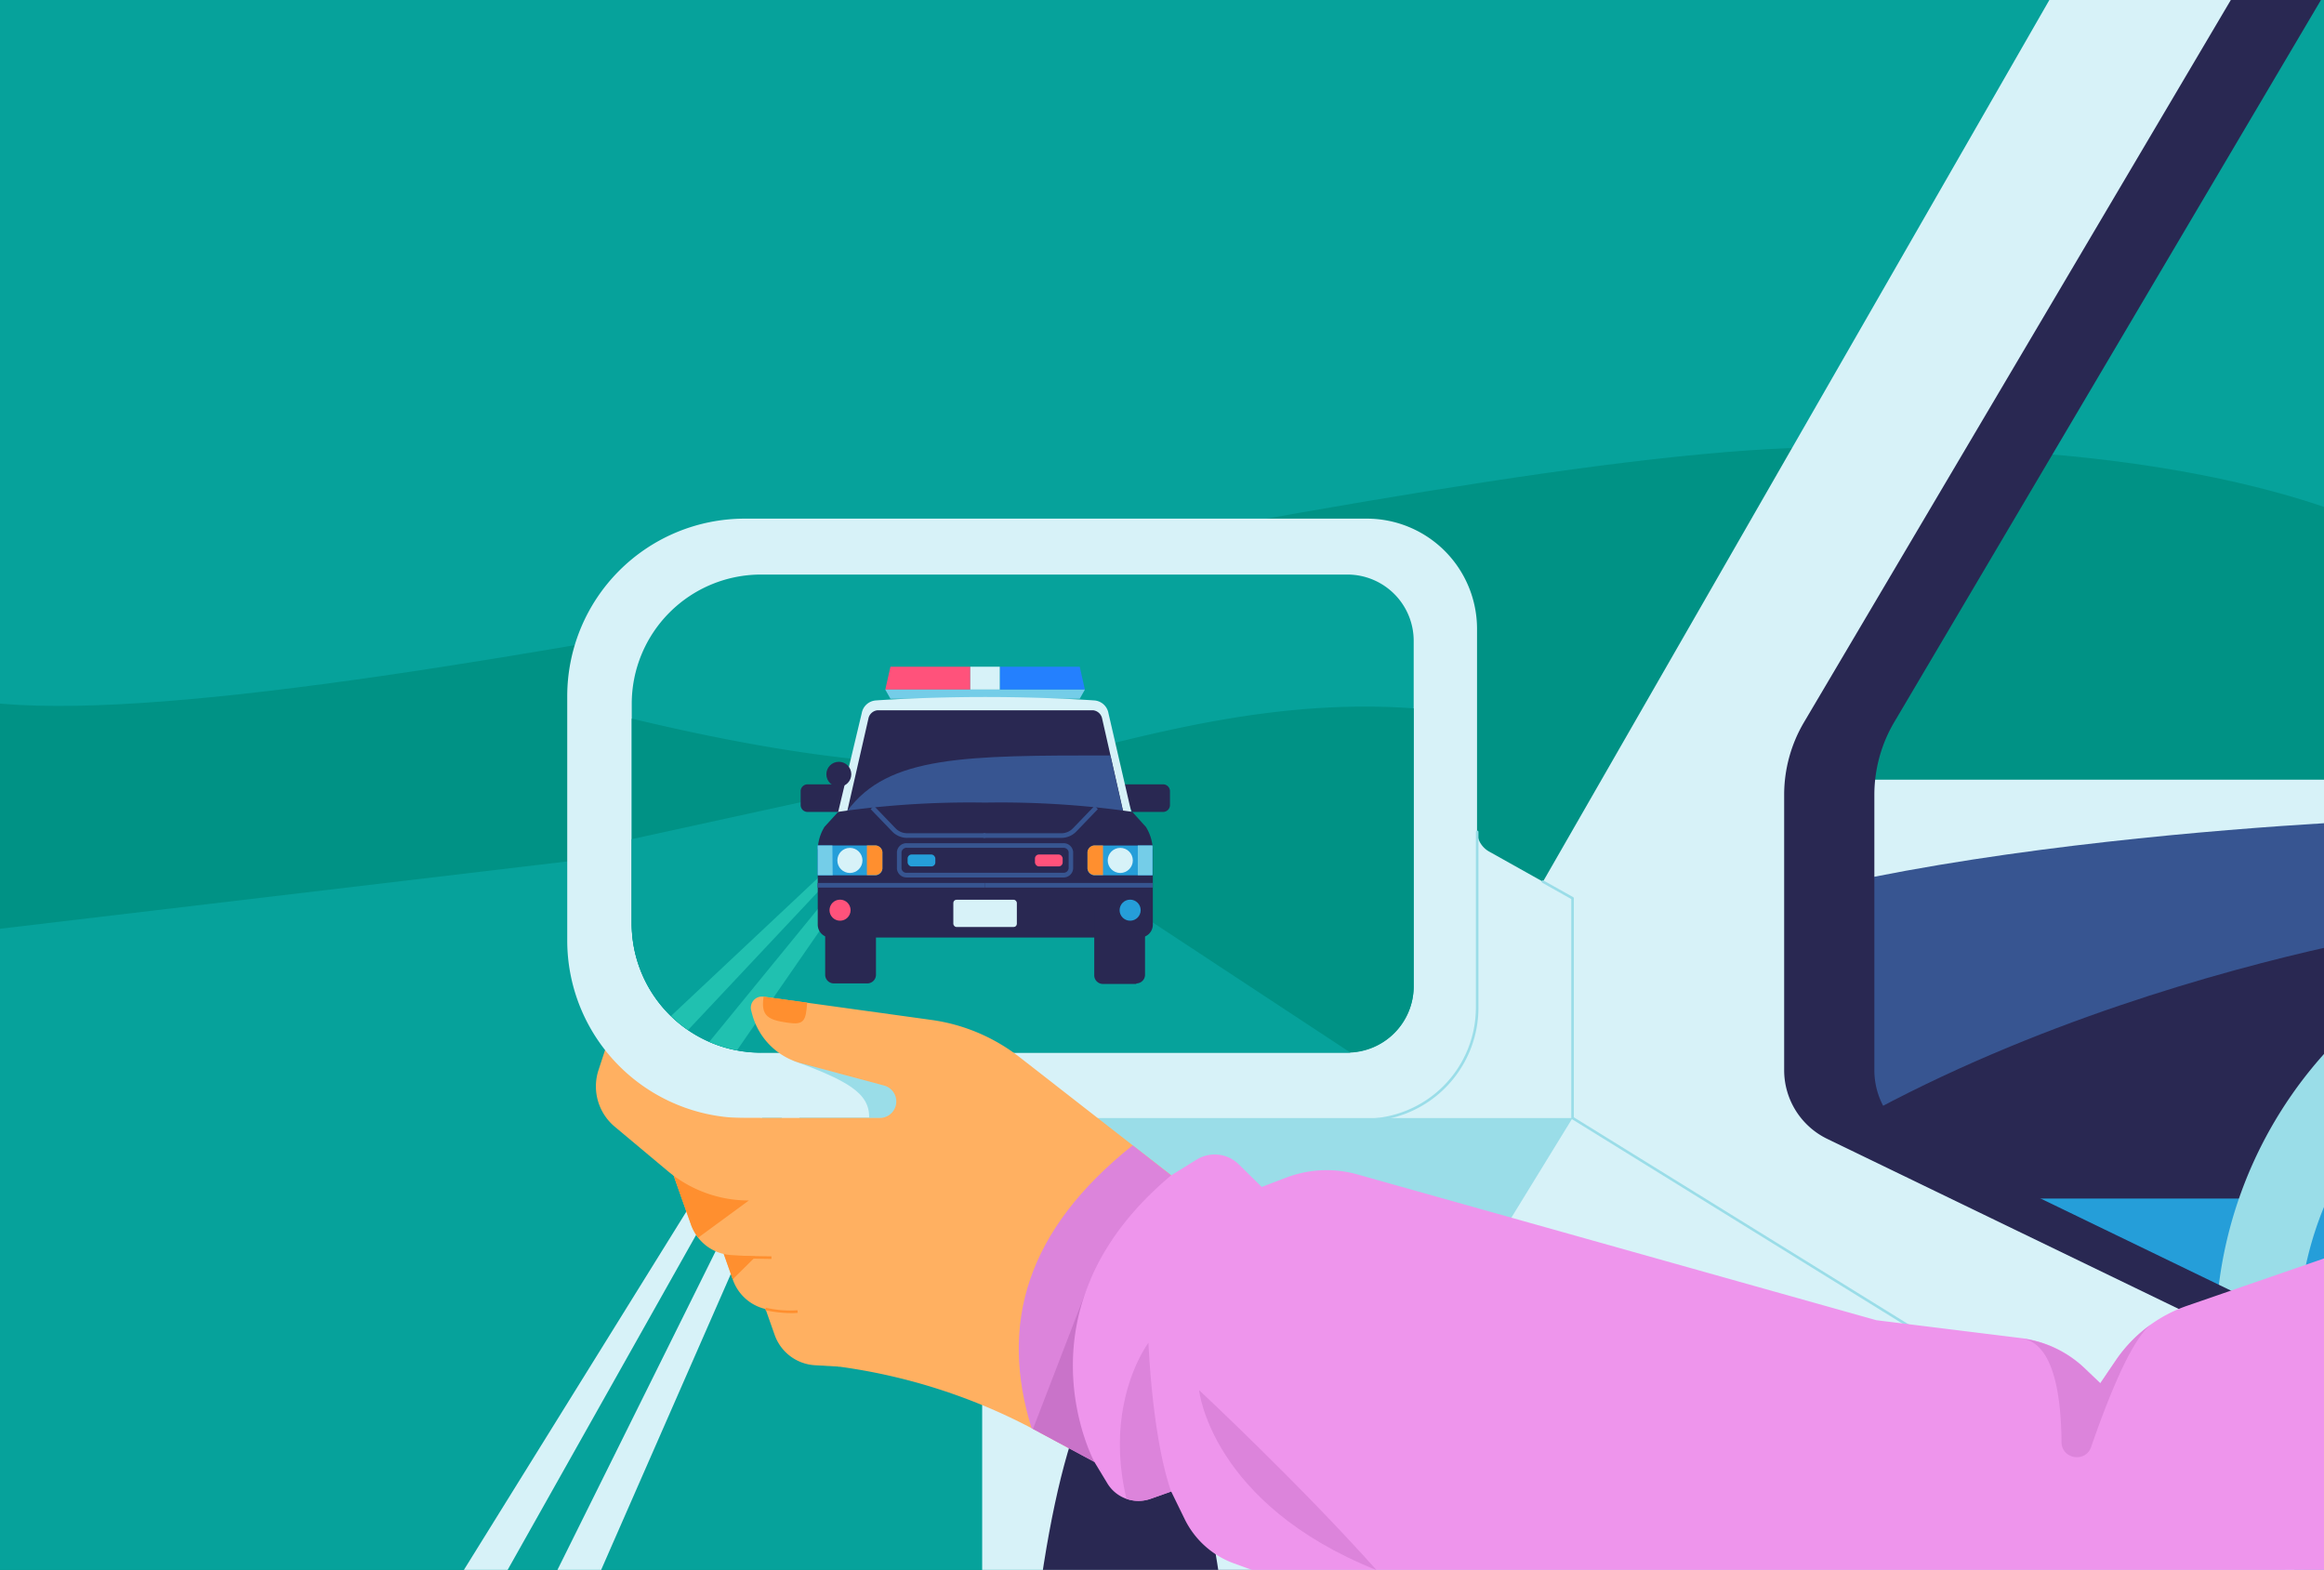 <svg xmlns="http://www.w3.org/2000/svg" xmlns:xlink="http://www.w3.org/1999/xlink" width="900" height="608" viewBox="0 0 900 608">
  <rect x="0" y="0" width="900" height="608" fill="#333333" stroke="none"/>
  <defs>
    <clipPath id="clip-how-tickets-impact-insurance_card-image">
      <rect width="900" height="608"/>
    </clipPath>
  </defs>
  <g id="how-tickets-impact-insurance_card-image" clip-path="url(#clip-how-tickets-impact-insurance_card-image)">
    <rect width="900" height="608" fill="#fff"/>
    <g id="hero-speeding-ticket" transform="translate(-538 -30)">
      <rect id="Rectangle_2661" data-name="Rectangle 2661" width="1440" height="690" fill="#06a29b"/>
      <path id="Path_88939" data-name="Path 88939" d="M1247.07,203.21c-154.34-.17-571.86,110.85-708.31,99.35S300.74,179.12,0,207.93V690H1440V235C1414.44,223.15,1355.42,203.33,1247.07,203.21Z" fill="#009285"/>
      <path id="Path_88940" data-name="Path 88940" d="M1431.06,437.56l-532.7-90.64L0,453.56V690H1440V580.78Z" fill="#06a29b"/>
      <path id="Path_88941" data-name="Path 88941" d="M728.06,690h19.95L898.36,346.92Z" fill="#d7f2f8"/>
      <path id="Path_88942" data-name="Path 88942" d="M705.33,690,898.36,346.92,685.37,690Z" fill="#d7f2f8"/>
      <path id="Path_88943" data-name="Path 88943" d="M1440,484.79l-124.55,9.4L1440,563.12Z" fill="#259ed9"/>
      <path id="Path_88944" data-name="Path 88944" d="M1440,377.9l-186.47,38.64v46.45l61.92,31.2H1440Z" fill="#292852"/>
      <path id="Path_88945" data-name="Path 88945" d="M1249.11,345H1440V0h-9.62L1249.11,320.69Z" fill="#06a29b"/>
      <path id="Path_88946" data-name="Path 88946" d="M1440,227c-25.45-8.88-65.84-18.72-125.28-22.33l-65.6,116.06V345H1440Z" fill="#009285"/>
      <path id="Path_88947" data-name="Path 88947" d="M1440,603.2a132.78,132.78,0,0,1,0-110.37V436a164.58,164.58,0,0,0,0,224Z" fill="#9adde8"/>
      <rect id="Rectangle_2662" data-name="Rectangle 2662" width="197.28" height="50.41" transform="translate(1242.72 331.96)" fill="#d7f2f8"/>
      <path id="Path_88948" data-name="Path 88948" d="M1440,348.69c-44.52,2.68-122.92,9.14-189.42,23.62-5.9,28.5,7.86,90.68,7.86,90.68,67-36.91,139.56-56.94,181.55-66.35Z" fill="#375591"/>
      <path id="Path_88949" data-name="Path 88949" d="M1263.87,444.46V337.84a55.348,55.348,0,0,1,7.694-28.157L1440,24.62V0h-56.22L1201.89,316.69,1182.29,449H1012.74a59.47,59.47,0,0,0-59.47,59.47V690H1418l14-145.63-151.5-73.31A29.56,29.56,0,0,1,1263.87,444.46Z" fill="#292852"/>
      <path id="Path_88950" data-name="Path 88950" d="M1120.45,397.72,1348.87,0h70.77l-183,309.69a55.339,55.339,0,0,0-7.7,28.15V444.46a29.561,29.561,0,0,0,16.683,26.612L1428.47,559.55,1425.11,690H918.36V508.44A59.47,59.47,0,0,1,977.83,449h169.55Z" fill="#d7f2f8"/>
      <path id="Path_88951" data-name="Path 88951" d="M1146.99,462.99l-67.43,109.83L977.34,512.08l-17.7-57.27,176.93-5.83Z" fill="#9adde8"/>
      <path id="Path_88952" data-name="Path 88952" d="M823.53,506,838,547a17.66,17.66,0,0,0,15.64,11.74l9.44.54L865.77,514Z" fill="#ffb061"/>
      <path id="Path_88953" data-name="Path 88953" d="M807.33,484.66l14.49,41a17.66,17.66,0,0,0,15.64,11.74l9.44.54,2.68-45.23Z" fill="#ffb061"/>
      <path id="Path_88954" data-name="Path 88954" d="M816.07,509.36l5.69,16.1,8.93-8.86Z" fill="#ff8f2f"/>
      <path id="Path_88955" data-name="Path 88955" d="M791.13,463.34l14.49,41a17.66,17.66,0,0,0,15.64,11.74l9.44.54,2.68-45.23Z" fill="#ffb061"/>
      <path id="Path_88956" data-name="Path 88956" d="M793.51,470.08l12.1,34.23a17.607,17.607,0,0,0,2.8,5L828,494.93Z" fill="#ff8f2f"/>
      <path id="Path_88957" data-name="Path 88957" d="M775.71,426.36l-5.91,18a20.35,20.35,0,0,0,6.28,22l20.56,17.21A48.87,48.87,0,0,0,828,494.93h0L833.35,456Z" fill="#ffb061"/>
      <path id="Path_88958" data-name="Path 88958" d="M844.4,538.557a49.8,49.8,0,0,1-10.025-1.127l.2-.979a41.024,41.024,0,0,0,12.243.994l.13.992A21.417,21.417,0,0,1,844.4,538.557Z" fill="#ff8f2f"/>
      <path id="Line_3458" data-name="Line 3458" d="M11.212.68-.008.5l.016-1,11.22.18Z" transform="translate(825.53 516.89)" fill="#ff8f2f"/>
      <path id="Path_88959" data-name="Path 88959" d="M1147,463H826.44a68.77,68.77,0,0,1-68.77-68.77h0v-94.6a68.77,68.77,0,0,1,68.77-68.77h240.92A42.69,42.69,0,0,1,1110,273.55V351.8a9.19,9.19,0,0,0,4.69,8L1147,377.89Z" fill="#d7f2f8"/>
      <path id="Path_88960" data-name="Path 88960" d="M1059.8,252.52H832.71a50.06,50.06,0,0,0-50.06,50.06V387.5a50.06,50.06,0,0,0,50.06,50.06H1059.8a25.67,25.67,0,0,0,25.67-25.67V278.2A25.67,25.67,0,0,0,1059.8,252.52Z" fill="#06a29b"/>
      <path id="Path_88961" data-name="Path 88961" d="M832.71,437.67H1059.8A25.67,25.67,0,0,0,1085.47,412V304.33c-46.48-3.33-88.11,6.33-126.4,16C912.95,332,852.45,325,782.65,308.3v79.24a50.06,50.06,0,0,0,50,50.13Z" fill="#009285"/>
      <path id="Path_88962" data-name="Path 88962" d="M832.71,252.52" fill="none"/>
      <path id="Path_88963" data-name="Path 88963" d="M1060.94,437.6a25.64,25.64,0,0,0,24.49-25.6V278.2a25.67,25.67,0,0,0-25.67-25.67H832.71a50.06,50.06,0,0,0-50.06,50.06h0V355l114.71-25Z" fill="none"/>
      <path id="Path_88964" data-name="Path 88964" d="M832.71,437.67H1061L897.32,329.94,782.61,355v32.5a50.06,50.06,0,0,0,49.92,50.2Z" fill="#06a29b"/>
      <path id="Path_88965" data-name="Path 88965" d="M832.71,252.52H1059.8a25.67,25.67,0,0,1,25.67,25.67h0V412a25.67,25.67,0,0,1-25.67,25.67H832.71a50.06,50.06,0,0,1-50.06-50.06h0v-85a50.06,50.06,0,0,1,50.06-50.06Z" fill="none"/>
      <path id="Path_88966" data-name="Path 88966" d="M862.74,344.45h-12a2.68,2.68,0,0,1-2.68-2.68h0v-5.33a2.68,2.68,0,0,1,2.68-2.68h16.7Z" fill="#292852"/>
      <path id="Path_88967" data-name="Path 88967" d="M976.41,344.45h12a2.68,2.68,0,0,0,2.68-2.68h0v-5.33a2.68,2.68,0,0,0-2.68-2.68H971.69Z" fill="#292852"/>
      <path id="Path_88968" data-name="Path 88968" d="M882.84,288.21l-2,8.87h32.93v-8.87Z" fill="#ff527b"/>
      <path id="Path_88969" data-name="Path 88969" d="M797.84,423.48a50.309,50.309,0,0,0,6.62,5.44l93-99Z" fill="#20c1b0"/>
      <path id="Path_88970" data-name="Path 88970" d="M1059.8,252.52H832.71a50.06,50.06,0,0,0-50.06,50.06V387.5a50.06,50.06,0,0,0,15.23,35.94l99.48-93.61-93,99a49.85,49.85,0,0,0,28.25,8.72H1059.8a25.67,25.67,0,0,0,25.67-25.67V278.2A25.67,25.67,0,0,0,1059.8,252.52Z" fill="none"/>
      <path id="Path_88971" data-name="Path 88971" d="M812.68,433.49a49.7,49.7,0,0,0,10.73,3.29L897.32,329.9Z" fill="#20c1b0"/>
      <path id="Path_88972" data-name="Path 88972" d="M1059.8,252.52H832.71a50.06,50.06,0,0,0-50.06,50.06V387.5a50.059,50.059,0,0,0,30.107,45.909l84.6-103.7L823.45,436.6a50.274,50.274,0,0,0,9.3.89H1059.8a25.67,25.67,0,0,0,25.67-25.67V278.2A25.67,25.67,0,0,0,1059.8,252.52Z" fill="none"/>
      <path id="Path_88973" data-name="Path 88973" d="M958.14,297.08l-2-8.87H925.21v8.87Z" fill="#2480fe"/>
      <rect id="Rectangle_2663" data-name="Rectangle 2663" width="11.41" height="8.87" transform="translate(913.77 288.21)" fill="#d7f2f8"/>
      <path id="Path_88974" data-name="Path 88974" d="M956.14,300.62h-73.3l-2-3.54h77.3Z" fill="#74cde8"/>
      <path id="Path_88975" data-name="Path 88975" d="M967.26,306.19a6,6,0,0,0-5.58-4.93s-18.2-1.32-42.19-1.32-42.19,1.32-42.19,1.32a6,6,0,0,0-5.58,4.93l-9.3,39H976.27Z" fill="#d7f2f8"/>
      <path id="Path_88976" data-name="Path 88976" d="M964.83,308.37a4,4,0,0,0-3.58-3.29H877.87a4,4,0,0,0-3.58,3.29l-8.76,38.33,54-2.25,54,2.25Z" fill="#292852"/>
      <path id="Path_88977" data-name="Path 88977" d="M973.45,346.71,968,322.57h0c-56,0-86.07,0-101.84,21.45h0l-.64,2.79,54-2.25Z" fill="#375591"/>
      <path id="Path_88978" data-name="Path 88978" d="M982.49,351.53l-.68-1.22-5.33-5.9a360.69,360.69,0,0,0-56.93-3.58h0a360.679,360.679,0,0,0-56.93,3.58l-5.36,5.86-.68,1.22a17.879,17.879,0,0,0-1.9,8V388.1a5,5,0,0,0,5,5H979.45a5,5,0,0,0,5-5V359.51a17.881,17.881,0,0,0-1.96-7.98Z" fill="#292852"/>
      <path id="Path_88979" data-name="Path 88979" d="M857.56,381.25h19.67V407.5a3.36,3.36,0,0,1-3.36,3.36H860.92a3.36,3.36,0,0,1-3.36-3.36h0Z" fill="#292852"/>
      <circle id="Ellipse_1234" data-name="Ellipse 1234" cx="4.08" cy="4.08" r="4.08" transform="translate(859.24 378.42)" fill="#ff527b"/>
      <rect id="Rectangle_2664" data-name="Rectangle 2664" width="64.9" height="1.79" transform="translate(854.59 371.95)" fill="#375591"/>
      <rect id="Rectangle_2665" data-name="Rectangle 2665" width="10.73" height="4.61" rx="1.54" transform="translate(889.49 360.94)" fill="#259ed9"/>
      <path id="Path_88980" data-name="Path 88980" d="M854.59,359.15V369h22.13a2.82,2.82,0,0,0,3-2.54V360a2.82,2.82,0,0,0-3-2.57H854.55A12,12,0,0,0,854.59,359.15Z" fill="#259ed9"/>
      <circle id="Ellipse_1235" data-name="Ellipse 1235" cx="4.86" cy="4.86" r="4.86" transform="translate(862.28 358.37)" fill="#d7f2f8"/>
      <path id="Path_88981" data-name="Path 88981" d="M876.72,357.43h-3v11.48h3a2.82,2.82,0,0,0,3-2.54v-6.44a2.82,2.82,0,0,0-3-2.5Z" fill="#ff8f2f"/>
      <path id="Path_88982" data-name="Path 88982" d="M860.35,357.43H854.7a12,12,0,0,0,0,1.68v9.83h5.76Z" fill="#74cde8"/>
      <path id="Path_88983" data-name="Path 88983" d="M978.06,411.07H965.12a3.36,3.36,0,0,1-3.36-3.36h0V381.43h19.67V407.5a3.36,3.36,0,0,1-3.36,3.36h0Z" fill="#292852"/>
      <circle id="Ellipse_1236" data-name="Ellipse 1236" cx="4.08" cy="4.08" r="4.08" transform="translate(971.58 378.42)" fill="#259ed9"/>
      <path id="Path_88984" data-name="Path 88984" d="M889,369.82a3.72,3.72,0,0,1-3.66-3.35V360a3.69,3.69,0,0,1,4-3.43h60.25a3.7,3.7,0,0,1,4,3.33v6.5a3.72,3.72,0,0,1-4,3.43H889Zm.12-11.5a2,2,0,0,0-2,1.75v6.3a1.92,1.92,0,0,0,2.11,1.65h60.43a2,2,0,0,0,2.19-1.74V360a2,2,0,0,0-2.11-1.65H889.13Z" fill="#375591"/>
      <rect id="Rectangle_2666" data-name="Rectangle 2666" width="64.9" height="1.79" transform="translate(919.49 371.95)" fill="#375591"/>
      <rect id="Rectangle_2667" data-name="Rectangle 2667" width="10.73" height="4.61" rx="1.54" transform="translate(938.8 360.94)" fill="#ff527b"/>
      <path id="Path_88985" data-name="Path 88985" d="M984.39,359.15V369H962.15a2.82,2.82,0,0,1-3-2.54V360a2.82,2.82,0,0,1,3-2.54h22.17A11.987,11.987,0,0,1,984.39,359.15Z" fill="#259ed9"/>
      <circle id="Ellipse_1237" data-name="Ellipse 1237" cx="4.86" cy="4.86" r="4.86" transform="translate(966.98 358.37)" fill="#d7f2f8"/>
      <path id="Path_88986" data-name="Path 88986" d="M962.15,357.43h3v11.48h-3a2.82,2.82,0,0,1-3-2.54v-6.44A2.82,2.82,0,0,1,962.15,357.43Z" fill="#ff8f2f"/>
      <path id="Path_88987" data-name="Path 88987" d="M978.63,357.43h5.65a11.982,11.982,0,0,1,0,1.68v9.83h-5.65Z" fill="#74cde8"/>
      <path id="Path_88988" data-name="Path 88988" d="M889.3,354.5a8.05,8.05,0,0,1-5.82-2.5l-8.32-8.65,1.29-1.24,8.33,8.65a6.26,6.26,0,0,0,4.53,1.94h30.34v1.79H889.3Z" fill="#375591"/>
      <path id="Path_88989" data-name="Path 88989" d="M949,354.5H918.81v-1.79H949a6.26,6.26,0,0,0,4.53-1.94l8.34-8.66,1.29,1.24L954.85,352a8.05,8.05,0,0,1-5.85,2.5Z" fill="#375591"/>
      <rect id="Rectangle_2668" data-name="Rectangle 2668" width="24.6" height="10.55" rx="1.22" transform="translate(907.19 378.46)" fill="#d7f2f8"/>
      <circle id="Ellipse_1238" data-name="Ellipse 1238" cx="4.83" cy="4.83" r="4.83" transform="translate(858.02 325.03)" fill="#292852"/>
      <path id="Path_88990" data-name="Path 88990" d="M844.65,440.55c21,7.82,30.24,12.51,29.93,22.43h43l-15.94-18.76Z" fill="#9adde8"/>
      <path id="Path_88991" data-name="Path 88991" d="M1429.64,638.34a.5.5,0,0,1-.263-.075l-282.65-174.85a.5.5,0,0,1-.237-.425V378.183l-11.2-6.287a.5.5,0,1,1,.489-.872l11.46,6.43a.5.5,0,0,1,.255.436v84.821l282.413,174.7a.5.5,0,0,1-.264.925Z" fill="#9adde8"/>
      <path id="Path_88992" data-name="Path 88992" d="M1066.5,464.24h-34.32a.5.5,0,0,1,0-1h34.32a43.014,43.014,0,0,0,43.05-43.05v-68a.5.5,0,0,1,1,0v68a44.014,44.014,0,0,1-44.05,44.05Z" fill="#9adde8"/>
      <path id="Path_88993" data-name="Path 88993" d="M991.55,485.18l-58.72-45.77A71.48,71.48,0,0,0,898.68,425l-65-9a4.32,4.32,0,0,0-4.77,5.39l.38,1.42a26.82,26.82,0,0,0,19,19l32.07,8.6a6.39,6.39,0,0,1,4.74,6.17h0a6.39,6.39,0,0,1-6.39,6.39h-60.9l44.25,96.19h0a224.621,224.621,0,0,1,77.19,24.89l22.56,12.14Z" fill="#ffb061"/>
      <path id="Path_88994" data-name="Path 88994" d="M842.91,426.07c6.54,1,7.15-.69,7.68-7.74L833.73,416C832.5,423.63,835.69,425,842.91,426.07Z" fill="#ff8f2f"/>
      <path id="Path_88995" data-name="Path 88995" d="M1015.63,690c-6.08-79-21.6-135.08-39.8-135.08S942.12,611,936,690Z" fill="#292852"/>
      <path id="Path_88996" data-name="Path 88996" d="M937.48,583.1l24.36,13.1,29.71-111-14.92-11.63h0C935.43,506.48,925,542.68,937.48,583.1Z" fill="#dc84db"/>
      <path id="Path_88997" data-name="Path 88997" d="M975.83,543.91l-15.47-18.45L938.04,583.4l23.8,12.8Z" fill="#c973c9"/>
      <path id="Path_88998" data-name="Path 88998" d="M1440,516.7l-55,19a55.259,55.259,0,0,0-27.67,21.21l-5.94,8.76-6-5.72a43.46,43.46,0,0,0-24.7-11.72l-56.05-6.93-201-56.47a43.93,43.93,0,0,0-27.52,1.24l-9.5,3.62L1017.8,481a13.31,13.31,0,0,0-16.4-1.89l-9.86,6.1c-61.84,51.74-29.71,111-29.71,111l5,8.26a14.06,14.06,0,0,0,16.73,6l8-2.83,5.2,10.65a34.24,34.24,0,0,0,19,17.15L1165.52,690H1440Z" fill="#ee95ec"/>
      <path id="Path_88999" data-name="Path 88999" d="M974.24,610.48a14,14,0,0,0,9.31,0l8-2.83c-7.42-21.14-8.79-57.6-8.79-57.6S965.32,572.9,974.24,610.48Z" fill="#dc84db"/>
      <path id="Path_89000" data-name="Path 89000" d="M1371.71,542.45A55.253,55.253,0,0,0,1357.3,557l-5.94,8.76-6-5.72a43.459,43.459,0,0,0-24.7-11.72c11.95,1.48,15.51,19.77,15.69,40.18.06,6.61,9.3,8.14,11.47,1.89C1355.45,568.34,1364.35,547.2,1371.71,542.45Z" fill="#dc84db"/>
      <path id="Path_89001" data-name="Path 89001" d="M1002.36,568.37s4.51,44,68.76,69.73C1041.37,604.8,1002.36,568.37,1002.36,568.37Z" fill="#dc84db"/>
      <rect id="Rectangle_2669" data-name="Rectangle 2669" width="1440" height="690" fill="none"/>
      <path id="Path_89002" data-name="Path 89002" d="M992.15,690c-3.76-28.94-9.67-47.6-16.31-47.6s-12.56,18.66-16.31,47.6Z" fill="#9adde8"/>
    </g>
  </g>
</svg>